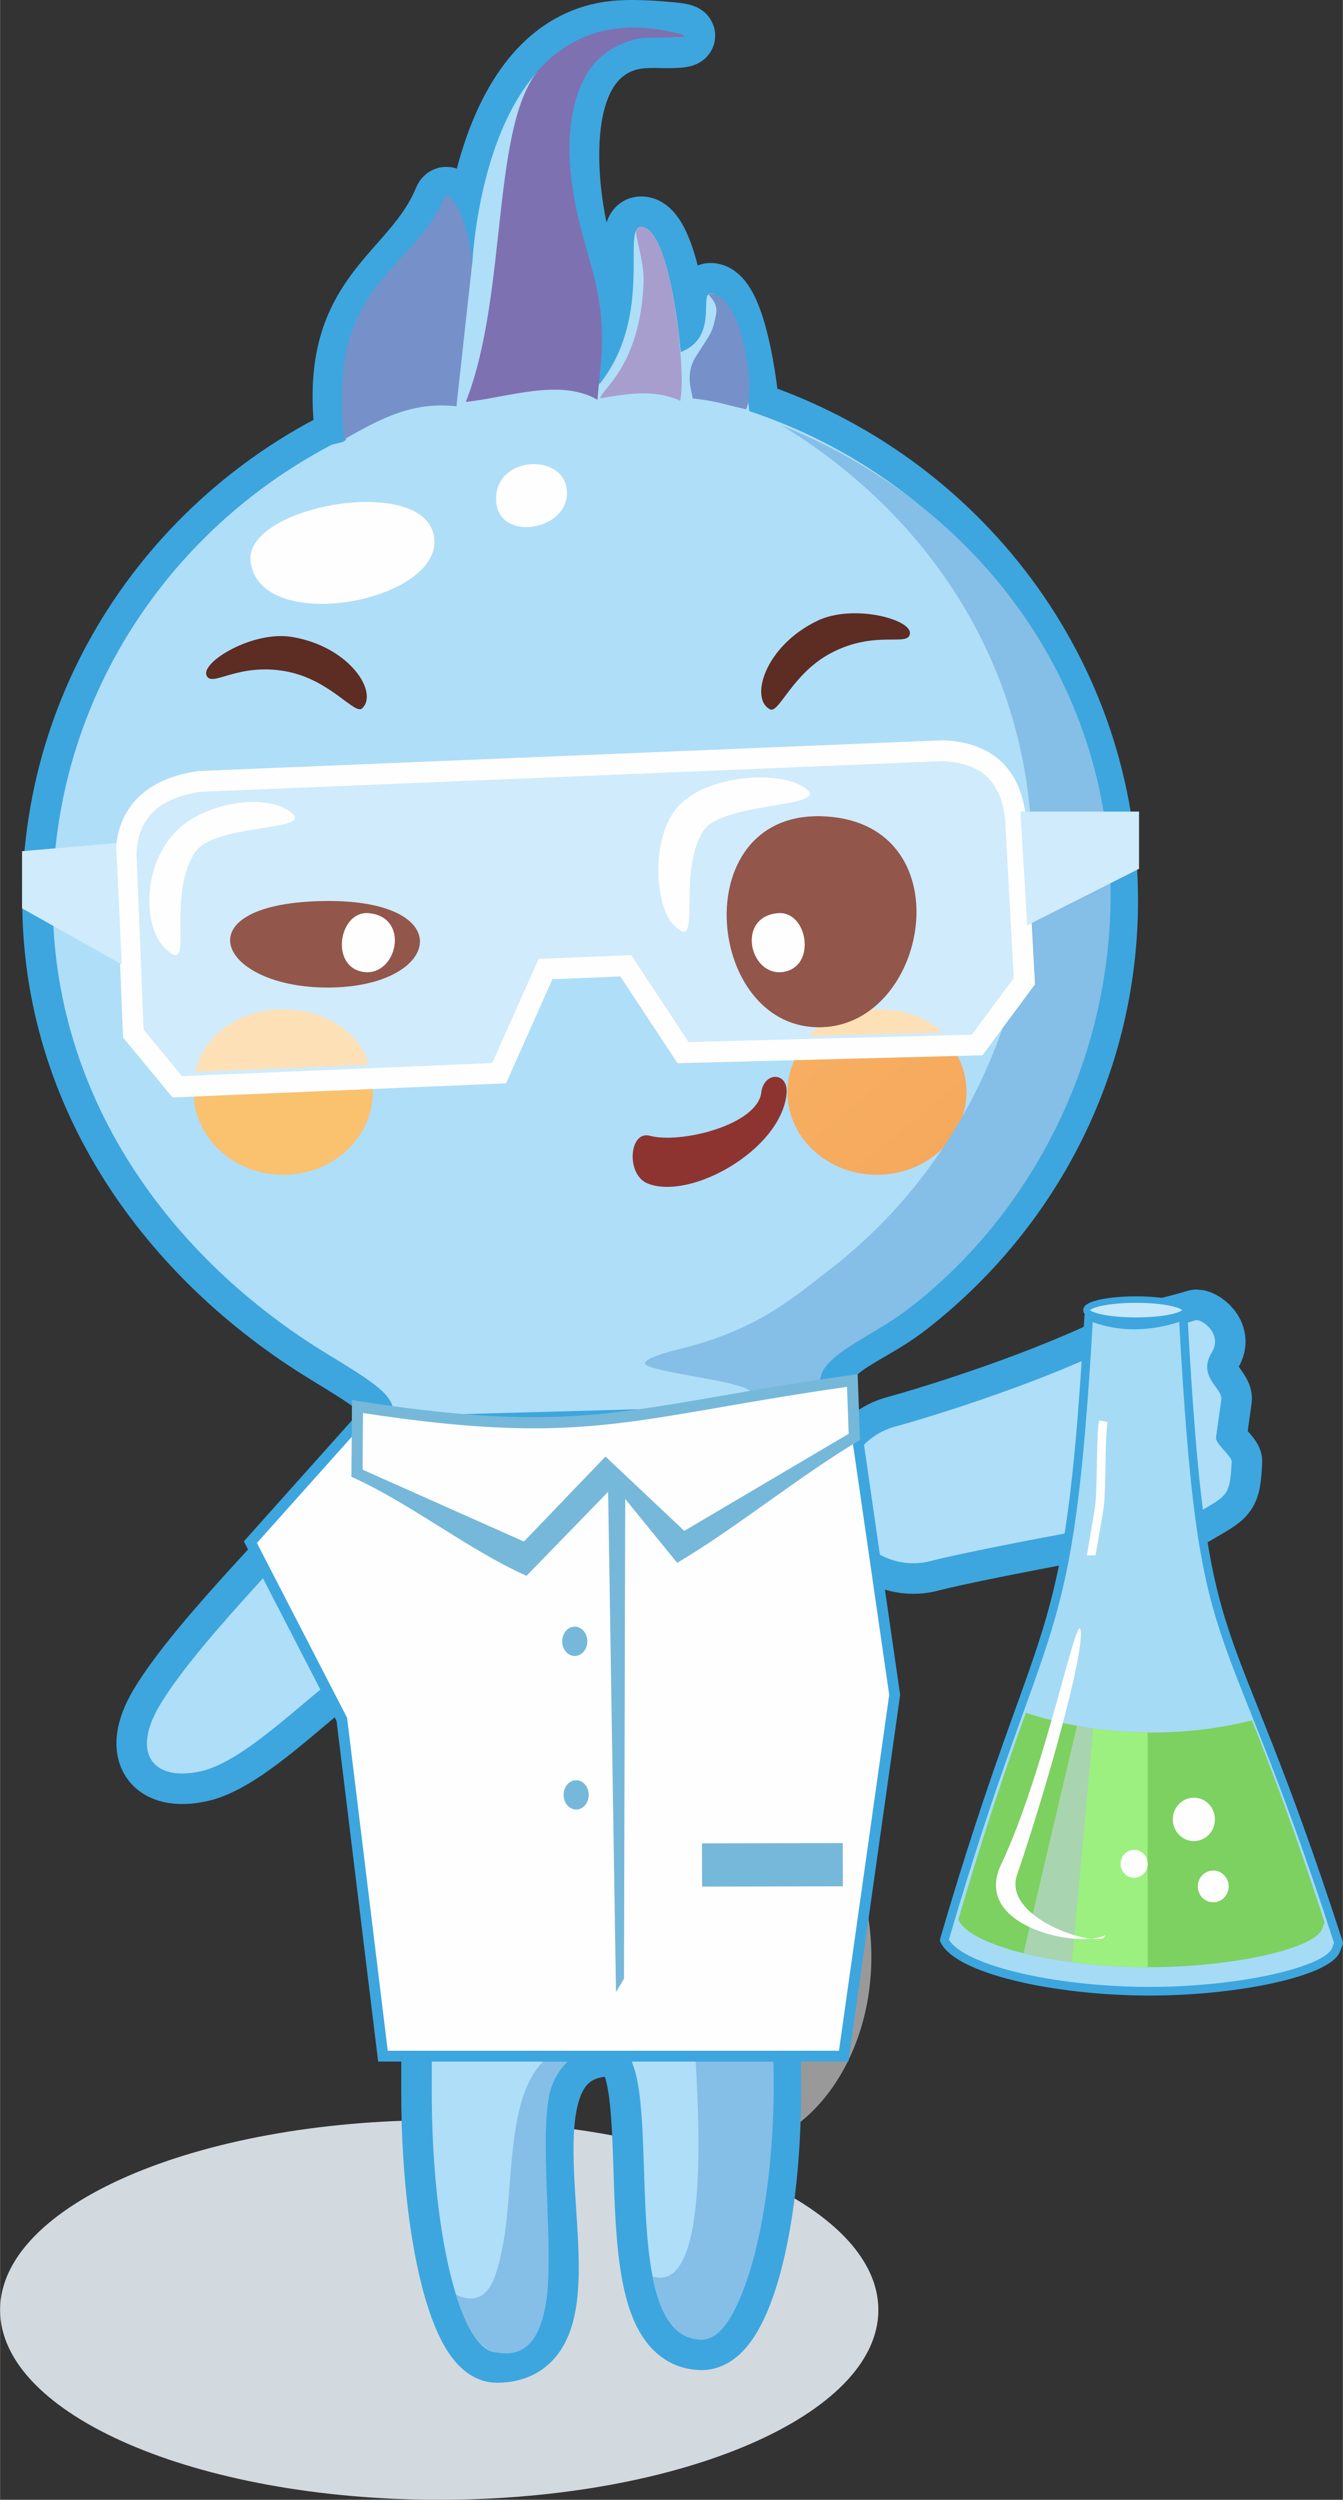 <?xml version="1.0" encoding="UTF-8"?> <!-- Creator: CorelDRAW 2019 (64-Bit) --> <svg xmlns="http://www.w3.org/2000/svg" xmlns:xlink="http://www.w3.org/1999/xlink" xmlns:xodm="http://www.corel.com/coreldraw/odm/2003" xml:space="preserve" width="367px" height="683px" style="shape-rendering:geometricPrecision; text-rendering:geometricPrecision; image-rendering:optimizeQuality; fill-rule:evenodd; clip-rule:evenodd" viewBox="0 0 466.49 868.28"><rect x="0" y="0" width="466.49" height="868.28" fill="#333333" stroke="none"/> <defs> <style type="text/css"> <![CDATA[ .str7 {stroke:#76B8DA;stroke-width:15.02;stroke-miterlimit:22.926} .str6 {stroke:#3DA6DE;stroke-width:3.76;stroke-miterlimit:22.926} .str4 {stroke:#FEFEFE;stroke-width:3;stroke-miterlimit:22.926} .str5 {stroke:#3DA6DE;stroke-width:2.25;stroke-miterlimit:22.926} .str3 {stroke:#3DA6DE;stroke-width:3;stroke-linecap:round;stroke-linejoin:round;stroke-miterlimit:22.926} .str2 {stroke:#FEFEFE;stroke-width:14.49;stroke-miterlimit:22.926} .str0 {stroke:#3DA6DE;stroke-width:21.2;stroke-linecap:round;stroke-linejoin:round;stroke-miterlimit:22.926} .str1 {stroke:#3DA6DE;stroke-width:21.2;stroke-linecap:round;stroke-linejoin:round;stroke-miterlimit:22.926} .fil2 {fill:none} .fil21 {fill:#FEFEFE} .fil6 {fill:#FAC16F} .fil11 {fill:#FDE0B6} .fil10 {fill:#D0EBFB} .fil22 {fill:#C5E7FA} .fil3 {fill:#AFDEF8} .fil17 {fill:#A6DBF5} .fil20 {fill:#A8D4AF} .fil15 {fill:#A79ECD} .fil8 {fill:#85BEE7} .fil24 {fill:#76B8DA} .fil16 {fill:#7690C9} .fil13 {fill:#7690C9} .fil14 {fill:#7E71B1} .fil18 {fill:#7CD160} .fil19 {fill:#9BF07F} .fil4 {fill:#FEFEFE;fill-rule:nonzero} .fil12 {fill:#92564A;fill-rule:nonzero} .fil9 {fill:#8D3431;fill-rule:nonzero} .fil5 {fill:#5D2C22;fill-rule:nonzero} .fil23 {fill:#76B8DA;fill-rule:nonzero} .fil1 {fill:#D2DADF;fill-rule:nonzero} .fil0 {fill:#FEFEFE;fill-opacity:0.502} .fil7 {fill:url(#id0)} ]]> </style> <linearGradient id="id0" gradientUnits="userSpaceOnUse" x1="78.15" y1="205.1" x2="362" y2="546.05"> <stop offset="0" style="stop-opacity:1; stop-color:#FAC16F"></stop> <stop offset="0.039" style="stop-opacity:1; stop-color:#FAC16F"></stop> <stop offset="0.078" style="stop-opacity:1; stop-color:#FAC16F"></stop> <stop offset="0.859" style="stop-opacity:1; stop-color:#F5A359"></stop> <stop offset="1" style="stop-opacity:1; stop-color:#F5A359"></stop> </linearGradient> </defs> <g id="Слой_x0020_1">  <g id="_1512102816896"> <path class="fil0" d="M250.89 612.37c28.6,0 51.79,30.15 51.79,67.33 0,37.19 -23.19,67.33 -51.79,67.33 -28.61,0 -51.8,-30.14 -51.8,-67.33 0,-37.18 23.19,-67.33 51.8,-67.33z"></path> <path class="fil1" d="M152.56 868.28c-84.26,0 -152.56,-29.52 -152.56,-65.93 0,-36.42 68.3,-65.94 152.56,-65.94 84.25,0 152.55,29.52 152.55,65.94 0,36.41 -68.3,65.93 -152.55,65.93z"></path> <g> <path class="fil2 str0" d="M208.19 133.49c19.09,-24.02 7.59,-54.67 14.54,-54.67 6.09,0 11.34,17.83 13.72,43.46 13.24,-5.12 6.34,-20.34 10.36,-20.34 5.89,0 10.99,16.63 13.46,40.86 72.36,23.99 124.44,91.03 124.44,170 0,57.04 -27.18,107.86 -69.54,140.72 -17.9,13.89 -35.99,14.23 -29.72,40.37 17.07,71.15 13.17,110.12 -15.04,192.12 -3.55,10.32 -2.74,23.64 -2.74,40.03 0,47.82 -10.68,86.59 -23.84,86.59 -32.88,0 -9.76,-102.04 -31.03,-102.04 -51.51,0 2.22,106.44 -40.25,106.44 -12.47,0 -22.59,-40.45 -22.59,-90.35 0,-18.17 0.33,-32.76 -1.74,-45.29 -2.56,-15.4 -8.94,-33.5 -11.72,-45.53 -4.47,-19.29 -5.54,-32.13 -7.29,-61.79 -15.05,7.02 -41.17,36.96 -59.27,41.12 -16.64,3.83 -24.51,-5.97 -14.52,-22.81 14.02,-23.64 55.23,-63.26 68.56,-80.66 17.9,-23.36 18.74,-23.75 -10.17,-41.34 -55.14,-33.55 -95.52,-89.6 -95.52,-157.58 0,-37.48 11.74,-72.28 31.8,-101.06 11.18,-16.04 24.95,-30.21 40.71,-41.93 7.56,-5.62 15.58,-10.68 23.99,-15.12 1.79,-0.94 5.69,-0.73 5.42,-2.74 -7,-50.72 22.75,-55.18 34.12,-82.76 1.49,-3.61 7.38,8.77 9.68,22.52 1.05,-16.86 8.57,-78.49 51.46,-81 6.39,-0.37 13.9,0.27 18.49,0.72 4.67,0.46 5.62,1.41 -0.01,1.62 -4.05,0.16 -10.11,-0.54 -15.29,0.82 -28.38,7.44 -21.4,54.96 -17.11,70.87 10.23,37.93 4.56,39.13 6.64,48.75z"></path> <path id="1" class="fil3" d="M208.19 133.49c19.09,-24.02 7.59,-54.67 14.54,-54.67 6.09,0 11.34,17.83 13.72,43.46 13.24,-5.12 6.34,-20.34 10.36,-20.34 5.89,0 10.99,16.63 13.46,40.86 72.36,23.99 124.44,91.03 124.44,170 0,57.04 -27.18,107.86 -69.54,140.72 -17.9,13.89 -35.99,14.23 -29.72,40.37 17.07,71.15 13.17,110.12 -15.04,192.12 -3.55,10.32 -2.74,23.64 -2.74,40.03 0,47.82 -10.68,86.59 -23.84,86.59 -32.88,0 -9.76,-102.04 -31.03,-102.04 -51.51,0 2.22,106.44 -40.25,106.44 -12.47,0 -22.59,-40.45 -22.59,-90.35 0,-18.17 0.33,-32.76 -1.74,-45.29 -2.56,-15.4 -8.94,-33.5 -11.72,-45.53 -4.47,-19.29 -5.54,-32.13 -7.29,-61.79 -15.05,7.02 -41.17,36.96 -59.27,41.12 -16.64,3.83 -24.51,-5.97 -14.52,-22.81 14.02,-23.64 55.23,-63.26 68.56,-80.66 17.9,-23.36 18.74,-23.75 -10.17,-41.34 -55.14,-33.55 -95.52,-89.6 -95.52,-157.58 0,-37.48 11.74,-72.28 31.8,-101.06 11.18,-16.04 24.95,-30.21 40.71,-41.93 7.56,-5.62 15.58,-10.68 23.99,-15.12 1.79,-0.94 5.69,-0.73 5.42,-2.74 -7,-50.72 22.75,-55.18 34.12,-82.76 1.49,-3.61 7.38,8.77 9.68,22.52 1.05,-16.86 8.57,-78.49 51.46,-81 6.39,-0.37 13.9,0.27 18.49,0.72 4.67,0.46 5.62,1.41 -0.01,1.62 -4.05,0.16 -10.11,-0.54 -15.29,0.82 -28.38,7.44 -21.4,54.96 -17.11,70.87 10.23,37.93 4.56,39.13 6.64,48.75z"></path> </g> <path class="fil0" d="M212.17 525.7c28.88,0 52.3,30.44 52.3,67.99 0,37.55 -23.42,67.99 -52.3,67.99 -28.88,0 -52.3,-30.44 -52.3,-67.99 0,-37.55 23.42,-67.99 52.3,-67.99z"></path> <path class="fil4" d="M172.31 173.87c-0.61,-15.68 23.33,-16.64 24.56,-3.77 1.39,14.41 -24.01,18.45 -24.56,3.77z"></path> <path class="fil4" d="M87 194.8c-1.97,-19.2 61.02,-30.5 63.81,-8.04 2.76,22.47 -61.12,34.2 -63.81,8.04z"></path> <g> <path class="fil2 str1" d="M323.55 542.16c6.93,-1.88 30.66,-6.69 56.26,-11.34 11.82,-2.15 26.29,0.6 35.65,-5.02 10.69,-6.42 11.86,-5.74 12.39,-18.21 0.08,-1.71 -5.74,-6.17 -5.44,-8.31l1.84 -13.15c0.54,-3.91 -8.42,-7.94 -3.34,-16.3 4.05,-6.65 -3.7,-11.87 -5.6,-11.26 -7.79,2.55 -16.89,3.58 -30.31,10 -28.08,13.42 -64.67,24.41 -74.07,26.95 -12.83,3.47 -20.48,16.81 -17.01,29.63l0 0c3.47,12.83 16.81,20.48 29.63,17.01z"></path> <path id="1" class="fil3" d="M323.55 542.16c6.93,-1.88 30.66,-6.69 56.26,-11.34 11.82,-2.15 26.29,0.6 35.65,-5.02 10.69,-6.42 11.86,-5.74 12.39,-18.21 0.08,-1.71 -5.74,-6.17 -5.44,-8.31l1.84 -13.15c0.54,-3.91 -8.42,-7.94 -3.34,-16.3 4.05,-6.65 -3.7,-11.87 -5.6,-11.26 -7.79,2.55 -16.89,3.58 -30.31,10 -28.08,13.42 -64.67,24.41 -74.07,26.95 -12.83,3.47 -20.48,16.81 -17.01,29.63l0 0c3.47,12.83 16.81,20.48 29.63,17.01z"></path> </g> <path class="fil5" d="M125.77 246.06c5.83,-5.47 -4.31,-21.5 -24.36,-24.82 -13.55,-2.26 -31.46,8.63 -29.73,13.27 1.71,4.65 10.88,-4.67 28.21,-1.21 14.92,2.98 23.34,15.12 25.88,12.76z"></path> <path class="fil5" d="M267.49 246.39c-7.14,-3.59 -1.97,-21.84 16.31,-30.71 12.36,-6.01 32.62,-0.65 32.28,4.29 -0.33,4.95 -11.76,-1.39 -27.42,6.86 -13.44,7.08 -18.07,21.1 -21.17,19.56z"></path> <path class="fil6" d="M98.36 408.06c-17.16,0 -31.1,-12.86 -31.1,-28.73 0,-15.85 13.94,-28.72 31.1,-28.72 17.18,0 31.12,12.87 31.12,28.72 0,15.87 -13.94,28.73 -31.12,28.73z"></path> <path class="fil7" d="M304.65 408.06c-17.19,0 -31.13,-12.86 -31.13,-28.73 0,-15.85 13.94,-28.72 31.13,-28.72 17.18,0 31.09,12.87 31.09,28.72 0,15.87 -13.91,28.73 -31.09,28.73z"></path> <path class="fil8" d="M271.51 147.77c66.86,26.75 114.28,88 114.28,163.11 0,57.04 -27.18,110.34 -69.54,143.2 -10.31,8 -21.72,12.74 -27.67,18.63 -4.38,4.34 -5.67,8.45 -2.05,19.26 14.42,43.03 14.05,75.48 10.29,105 -3.84,30.18 -11.38,57.32 -25.33,89.61 -4.33,10.01 -2.74,21.14 -2.74,37.54 0,47.82 -11.76,88.51 -24.92,88.51 -9.84,0 -14.66,-9.14 -17.16,-21.94 22.18,6.97 14.74,-71.23 14.74,-80.24 0,-10.39 -28.09,-10.59 -27.45,-18.54 0.12,-1.54 2.58,-6.33 7.71,-6.83 29.08,-2.81 45.37,-50.06 50.95,-68.74 12.15,-40.62 9.08,-70.85 -11.62,-132.58 -1.25,-3.75 -28.66,-6.24 -36,-9.32 -4.6,-1.93 8.73,-5.3 10.11,-5.63 27.89,-6.69 40.18,-17.82 53.81,-28.39 42.36,-32.87 69.53,-86.17 69.53,-143.21 0,-64.39 -34.92,-117.78 -86.94,-149.44zm-99.65 669.22c-5.22,-1.16 -9.6,-7.44 -13.47,-19.94 11.9,5.55 14.26,-7.83 15.94,-15.57 5.83,-26.98 -1.92,-72.12 32.18,-72.12 0.06,0 -13.25,5.84 -15.68,18.08 -3.17,15.9 0.72,45.21 -0.55,65.87 -0.98,16.05 -5.85,26.49 -18.42,23.68z"></path> <path class="fil9" d="M273.19 380.16c0.89,-7.97 -7.84,-8.13 -8.76,-0.67 -1.39,11.3 -28.11,17.87 -38.67,15.02 -7.26,-1.96 -8.36,13.38 -0.96,16.49 14.66,6.17 46.21,-11.34 48.39,-30.84z"></path> <g> <path class="fil2 str2" d="M69.6 275.04l257.77 -10.66c12.95,0.59 20.21,6.39 21.79,20.25l2.98 55.07 -14.58 19.69 -98.38 2.56 -19.93 -30.2 -32.17 1.32 -16.11 36.17 -107.78 4.56 -13.33 -16.14 -2.48 -61.17c0.52,-13.34 9.06,-19.48 22.22,-21.45z"></path> <path id="1" class="fil10" d="M69.6 275.04l257.77 -10.66c12.95,0.59 20.21,6.39 21.79,20.25l2.98 55.07 -14.58 19.69 -98.38 2.56 -19.93 -30.2 -32.17 1.32 -16.11 36.17 -107.78 4.56 -13.33 -16.14 -2.48 -61.17c0.52,-13.34 9.06,-19.48 22.22,-21.45z"></path> </g> <path class="fil11" d="M327.29 358.62l-46.47 1.22c5.71,-6.27 14.26,-9.23 23.83,-9.23 8.93,0 16.97,2.45 22.64,8.01z"></path> <path class="fil12" d="M111.21 312.99c-48.53,1.28 -35.36,30.55 3.64,30.02 38.99,-0.54 44.88,-31.3 -3.64,-30.02z"></path> <path class="fil4" d="M128.04 317.18c-10.3,-0.91 -13.59,18.59 -1.9,20.41 11.71,1.81 16.58,-19.11 1.9,-20.41z"></path> <path class="fil12" d="M287.04 283.59c48.53,3.12 35.38,74.51 -3.61,73.21 -39,-1.31 -44.91,-76.34 3.61,-73.21z"></path> <path class="fil4" d="M270.21 317.18c10.32,-0.91 13.59,18.59 1.9,20.41 -11.68,1.81 -16.56,-19.11 -1.9,-20.41z"></path> <path class="fil13" d="M164.05 91.03c-1.26,-11.05 -4.72,-21.44 -9.21,-23.47 -8.68,20.75 -27.2,26.95 -33.95,51.83 -2.3,8.48 -2.55,19.14 -1.5,33.28 13.14,-7.49 23.93,-13.2 39.14,-11.56l5.52 -50.08z"></path> <path class="fil14" d="M188.23 23.03c13.13,-13.53 29.38,-15.31 44.09,-12.11 1.32,0.28 3.17,0.58 4.46,0.94 0.54,0.15 0.79,0.26 1.04,0.5 0.07,0.28 -0.15,0.53 -2.26,0.6 -1.06,0.04 -2.15,0.11 -3.68,0.12 -3.72,0 -8.51,-0.07 -10.59,0.43 -11.79,2.85 -17.71,10.15 -20.78,19.55 -2.74,8.38 -3.31,18.43 -2.13,28.5 3.1,26.3 12.73,36.78 10.35,64.4 -0.51,5.99 -0.78,7.37 -1.19,12.89 -13.14,-7.49 -30.54,-0.89 -45.75,0.75 15.01,-38.19 8.38,-97.96 26.44,-116.57z"></path> <path class="fil15" d="M222.73 78.82c0.64,-0.24 2.56,0.57 4.3,3.08 2.75,3.93 4.98,11.2 6.78,20.87 1.53,8.18 4.1,28.69 2.45,36.43 -9.88,-4.48 -20.24,-1.97 -27.76,-0.86 0.15,-2.94 13.87,-11.01 15.04,-40.13 0.32,-8 -3.43,-16.95 -2.44,-18.43 0.68,-1.02 1.72,-0.79 1.63,-0.96z"></path> <path class="fil16" d="M259.18 142.18c-9.28,-2.09 -9.25,-2.68 -18.64,-3.82 0.19,-1.79 -3.03,-7.87 1.21,-14.58 4.98,-7.89 5.61,-7.7 6.97,-14.52 0.95,-4.75 -3.55,-7.12 -2.45,-7.21 11.11,-0.88 16.46,32.48 12.91,40.13z"></path> <path class="fil4" d="M57.04 329.11c-7.3,-7.35 -7.81,-28.51 4.31,-40.58 10.48,-10.45 32.72,-13.14 40.28,-5.85 6.35,6.13 -27.48,3.28 -34.06,13.6 -10.3,16.18 0.8,44.22 -10.53,32.83z"></path> <path class="fil4" d="M233.92 321.23c-6.28,-6.32 -8.24,-30.11 1.64,-41.14 10.15,-11.33 37.43,-12.96 45.15,-5.51 5.94,5.73 -30.24,4.31 -36.39,13.97 -9.63,15.13 0.2,43.34 -10.4,32.68z"></path> <path class="fil11" d="M128.16 369.76l-60.28 2.55c2.88,-13.11 15.44,-21.7 30.48,-21.7 14.06,0 25.95,7.33 29.8,19.15z"></path> <polygon class="fil10" points="7.63,295.66 40.29,292.82 42.28,335 7.63,315.51 "></polygon> <polygon class="fil10" points="354.46,281.9 395.67,281.9 395.67,301.76 356.82,321.4 "></polygon> <path class="fil17 str3" d="M378.2 457.09c10.59,4.45 22.06,3.92 32.8,0 7,127.27 13.62,93.01 53.99,217.77l-0.87 2.37c-2.78,7.56 -34.06,14.56 -65.82,14.41 -32.55,-0.16 -65.62,-7.69 -70.29,-17.78 35.24,-120.42 43.19,-94.34 50.19,-216.77z"></path> <path class="fil18" d="M434.89 597.56c6.34,15.94 14.5,37 25.23,70.15l-0.81 2.21c-2.58,7.02 -31.64,13.52 -61.14,13.38 -30.24,-0.14 -60.95,-7.14 -65.29,-16.51 9.93,-33.93 17.52,-55.32 23.47,-71.86 13.44,4.41 28.26,6.85 43.82,6.85 12.13,0 23.8,-1.48 34.72,-4.22z"></path> <path class="fil19" d="M398.67 683.31l-0.5 -0.01c-15.22,-0.07 -30.57,-1.88 -42.61,-4.86l18.57 -79c7.89,1.45 16.1,2.25 24.54,2.34l0 81.53z"></path> <path class="fil20" d="M372.32 681.55c-6.01,-0.8 -11.68,-1.85 -16.76,-3.11l18.57 -79c1.86,0.34 3.73,0.65 5.63,0.91l-7.44 81.2z"></path> <path class="fil4" d="M383.88 672.14c-7.79,4.77 -46.64,-2.4 -36.13,-24.52 15.43,-32.49 26.75,-90.65 27.68,-80.97 0.89,9.23 -12.34,55.95 -22.12,84.52 -5.49,16.06 30.77,26.24 30.57,20.97z"></path> <path class="fil21" d="M421.44 649.71c2.96,0 5.36,2.47 5.36,5.52 0,3.05 -2.4,5.52 -5.36,5.52 -2.96,0 -5.36,-2.47 -5.36,-5.52 0,-3.05 2.4,-5.52 5.36,-5.52z"></path> <path class="fil21" d="M393.96 642.54c2.61,0 4.71,2.17 4.71,4.86 0,2.68 -2.1,4.85 -4.71,4.85 -2.6,0 -4.71,-2.17 -4.71,-4.85 0,-2.69 2.11,-4.86 4.71,-4.86z"></path> <path class="fil21" d="M414.71 624.41c4.05,0 7.32,3.37 7.32,7.54 0,4.16 -3.27,7.54 -7.32,7.54 -4.04,0 -7.31,-3.38 -7.31,-7.54 0,-4.17 3.27,-7.54 7.31,-7.54z"></path> <path class="fil2 str4" d="M383.26 493.66c-0.98,4.81 -0.5,22.76 -1.36,29.71 -0.25,2.05 -2.85,16.66 -2.85,16.86"></path> <path class="fil22 str5" d="M394.63 451.4c9.52,0 17.24,1.64 17.24,3.66 0,2.02 -7.72,3.66 -17.24,3.66 -9.52,0 -17.23,-1.64 -17.23,-3.66 0,-2.02 7.71,-3.66 17.23,-3.66z"></path> <polygon class="fil21 str6" points="86.95,535.65 124.11,494.08 296.41,489.3 310.78,588.7 293.06,714.19 133,714.19 118.72,597.22 "></polygon> <path class="fil21" d="M124.16 488.55c80.36,12.49 94.47,1.82 171.9,-9.04l0.7 19.58 -59.34 35.05 -27.05 -25.51 -27.95 29.13 -58.44 -26.04 0.18 -23.17z"></path> <path class="fil23" d="M124.45 486.65c60.96,9.48 83.61,5.55 125.12,-1.65 12.96,-2.25 27.76,-4.81 46.23,-7.4l2.11 -0.3 0.82 22.87c-20.53,12.12 -42.99,30.55 -63.51,42.67l-18.05 -22.18 -0.43 166.63 -2.78 4.62 -2.73 -173.74 -28.35 29.18c-20.28,-9.04 -40.55,-25.35 -60.83,-34.39l0.2 -26.65 2.2 0.34zm125.77 2.16c-41.38,7.17 -64.19,11.13 -124.16,1.99l-0.14 19.67 56.05 24.98 28.34 -29.53 27.38 25.82 57.11 -33.73 -0.58 -16.3c-17.33,2.47 -31.51,4.93 -44,7.1z"></path> <path class="fil24" d="M200.12 618.35c2.41,0 4.37,2.28 4.37,5.09 0,2.81 -1.96,5.09 -4.37,5.09 -2.41,0 -4.36,-2.28 -4.36,-5.09 0,-2.81 1.95,-5.09 4.36,-5.09z"></path> <path class="fil24" d="M199.64 565c2.41,0 4.36,2.28 4.36,5.1 0,2.81 -1.95,5.09 -4.36,5.09 -2.41,0 -4.37,-2.28 -4.37,-5.09 0,-2.82 1.96,-5.1 4.37,-5.1z"></path> <line class="fil2 str7" x1="243.85" y1="647.79" x2="292.75" y2="647.69"></line> </g> </g> </svg> 